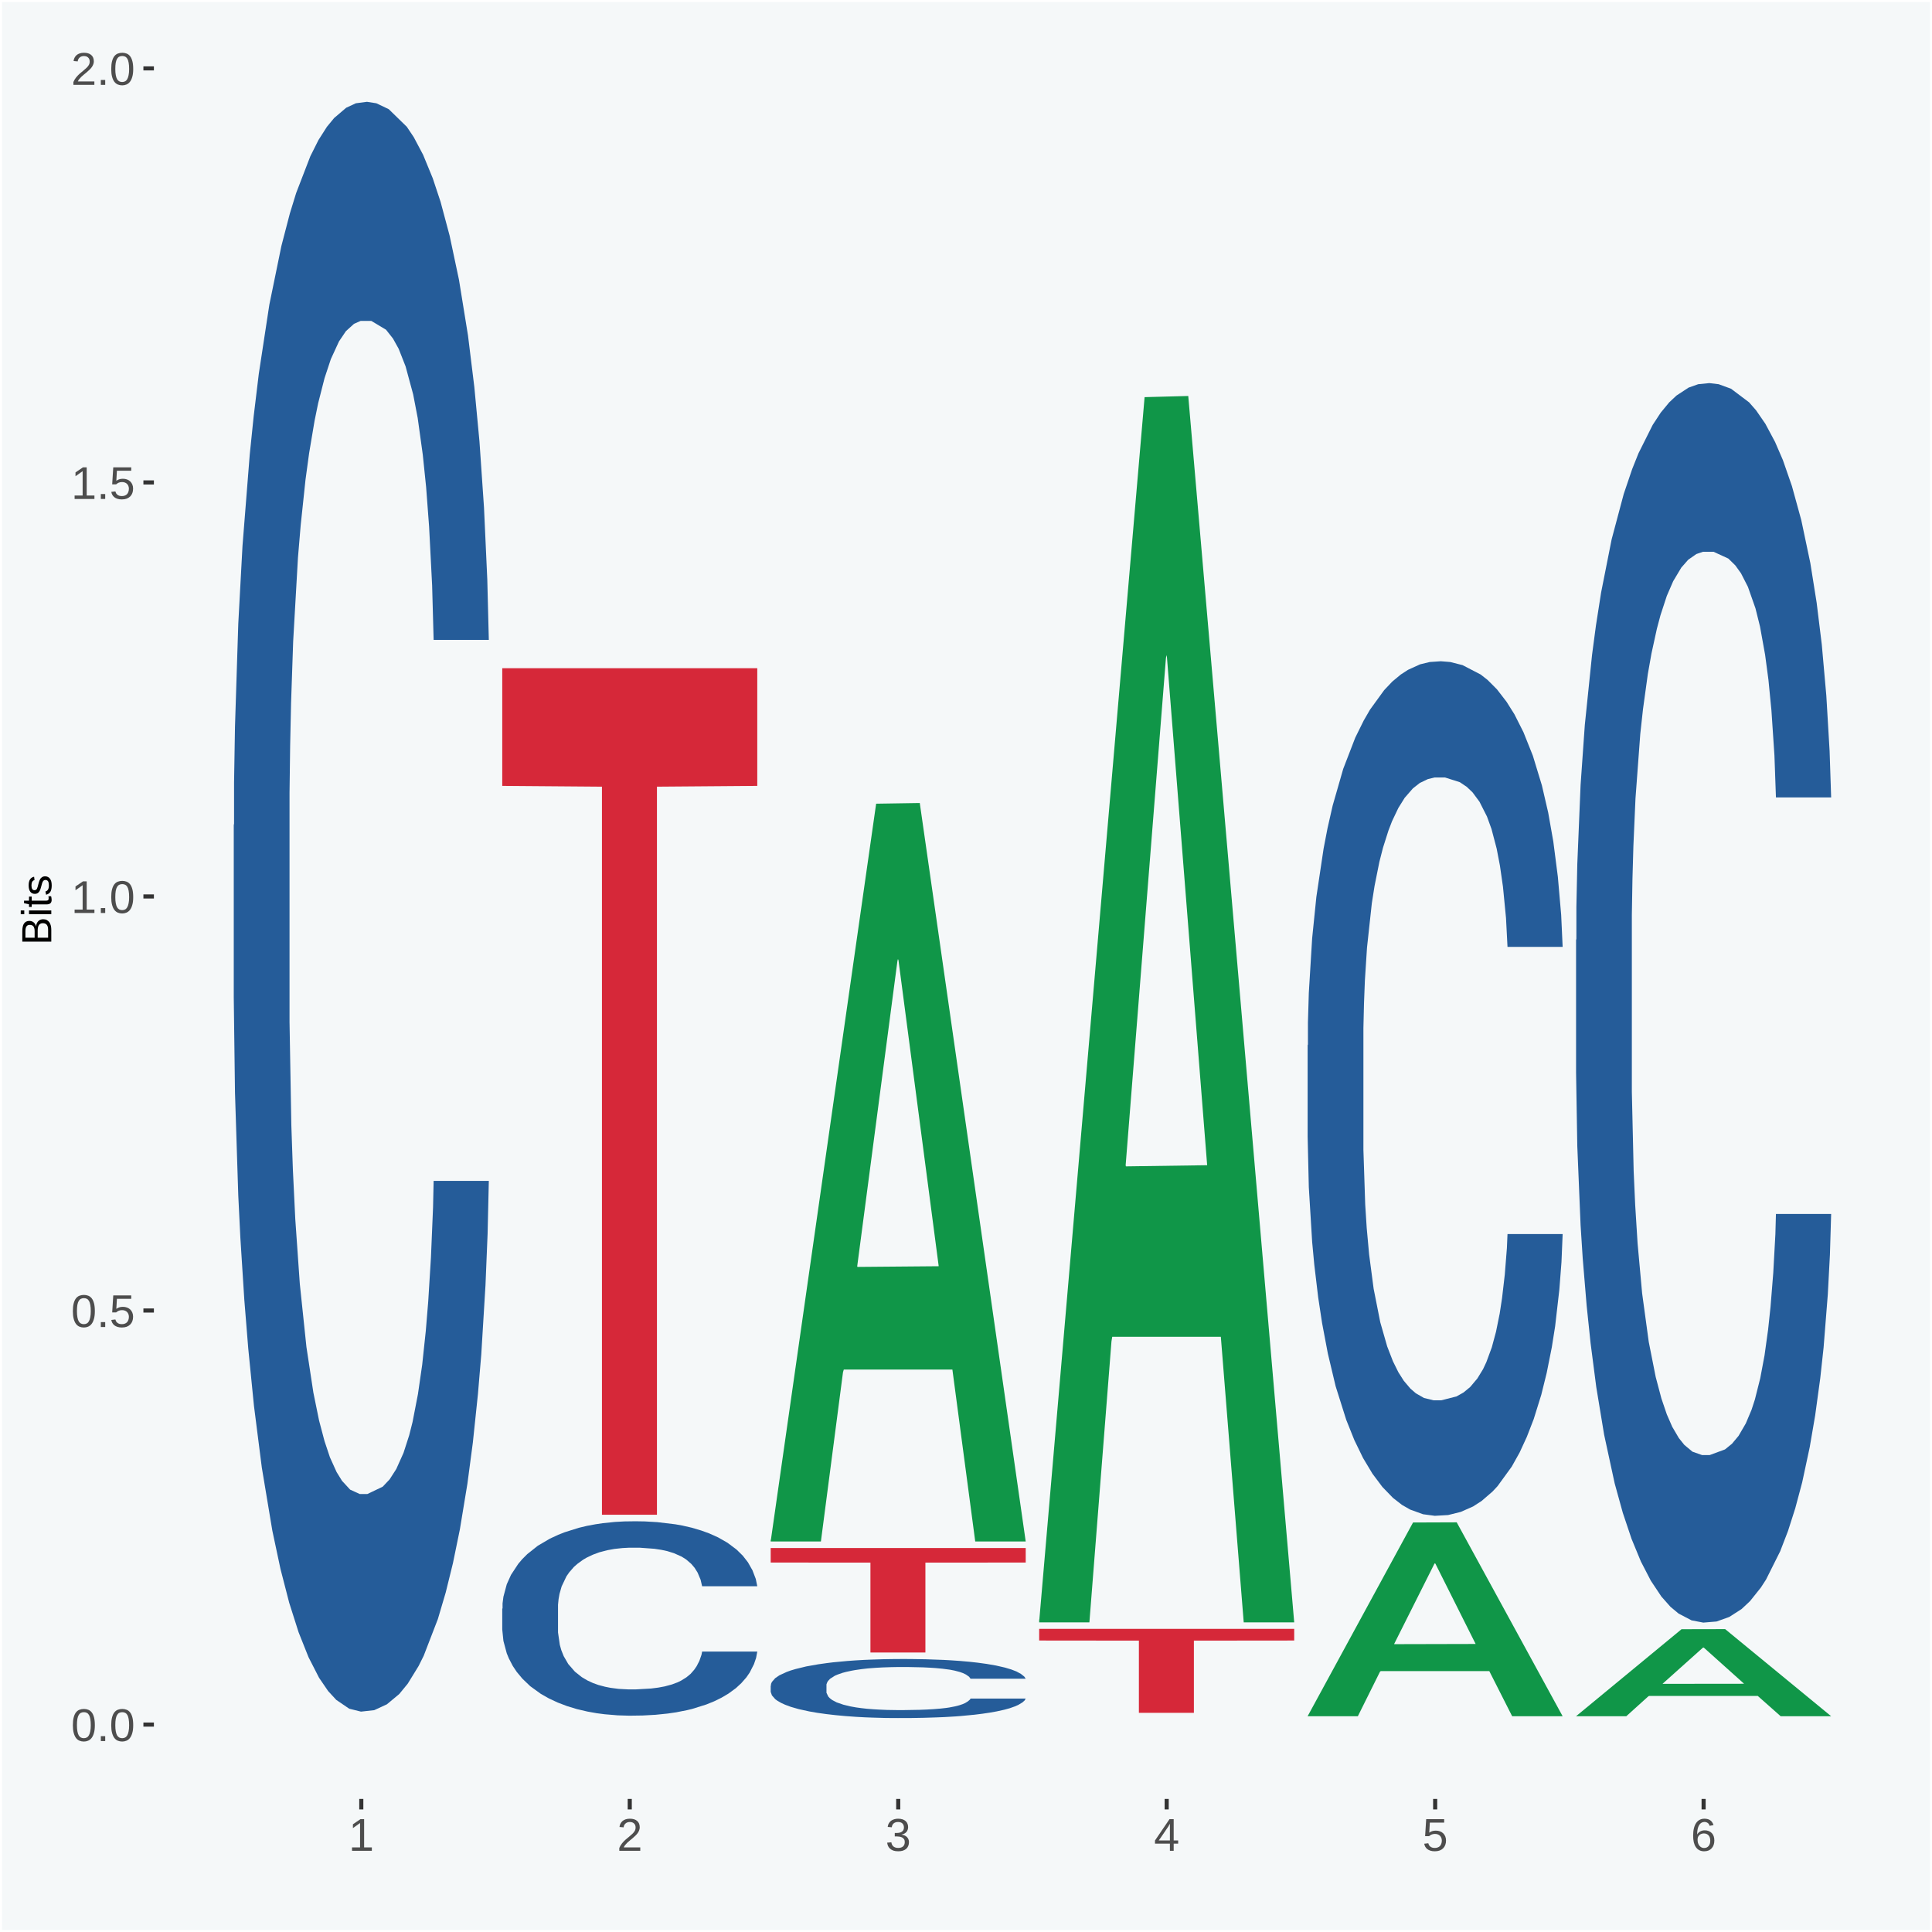 <?xml version="1.0" encoding="UTF-8"?>
<svg xmlns="http://www.w3.org/2000/svg" xmlns:xlink="http://www.w3.org/1999/xlink" width="504pt" height="504pt" viewBox="0 0 504 504" version="1.1">
<defs>
<g>
<symbol overflow="visible" id="glyph0-0">
<path style="stroke:none;" d="M 0.406 0 L 0.406 -8 L 3.594 -8 L 3.594 0 Z M 0.797 -0.406 L 3.188 -0.406 L 3.188 -7.594 L 0.797 -7.594 Z M 0.797 -0.406 "/>
</symbol>
<symbol overflow="visible" id="glyph0-1">
<path style="stroke:none;" d="M 6.203 -4.125 C 6.203 -3.332 6.125 -2.664 5.969 -2.125 C 5.82 -1.582 5.617 -1.145 5.359 -0.812 C 5.098 -0.477 4.789 -0.238 4.438 -0.094 C 4.094 0.051 3.723 0.125 3.328 0.125 C 2.922 0.125 2.539 0.051 2.188 -0.094 C 1.844 -0.238 1.539 -0.477 1.281 -0.812 C 1.031 -1.145 0.832 -1.582 0.688 -2.125 C 0.539 -2.664 0.469 -3.332 0.469 -4.125 C 0.469 -4.957 0.539 -5.645 0.688 -6.188 C 0.832 -6.738 1.035 -7.176 1.297 -7.5 C 1.555 -7.82 1.859 -8.047 2.203 -8.172 C 2.555 -8.305 2.941 -8.375 3.359 -8.375 C 3.754 -8.375 4.125 -8.305 4.469 -8.172 C 4.812 -8.047 5.113 -7.82 5.375 -7.5 C 5.633 -7.176 5.836 -6.738 5.984 -6.188 C 6.129 -5.645 6.203 -4.957 6.203 -4.125 Z M 5.141 -4.125 C 5.141 -4.781 5.098 -5.328 5.016 -5.766 C 4.941 -6.203 4.828 -6.551 4.672 -6.812 C 4.516 -7.07 4.328 -7.254 4.109 -7.359 C 3.891 -7.473 3.641 -7.531 3.359 -7.531 C 3.055 -7.531 2.789 -7.473 2.562 -7.359 C 2.344 -7.254 2.156 -7.07 2 -6.812 C 1.844 -6.551 1.723 -6.203 1.641 -5.766 C 1.566 -5.328 1.531 -4.781 1.531 -4.125 C 1.531 -3.5 1.57 -2.969 1.656 -2.531 C 1.738 -2.094 1.852 -1.742 2 -1.484 C 2.156 -1.223 2.344 -1.035 2.562 -0.922 C 2.789 -0.805 3.047 -0.75 3.328 -0.75 C 3.609 -0.75 3.859 -0.805 4.078 -0.922 C 4.305 -1.035 4.492 -1.223 4.641 -1.484 C 4.797 -1.742 4.914 -2.094 5 -2.531 C 5.094 -2.969 5.141 -3.5 5.141 -4.125 Z M 5.141 -4.125 "/>
</symbol>
<symbol overflow="visible" id="glyph0-2">
<path style="stroke:none;" d="M 1.094 0 L 1.094 -1.281 L 2.234 -1.281 L 2.234 0 Z M 1.094 0 "/>
</symbol>
<symbol overflow="visible" id="glyph0-3">
<path style="stroke:none;" d="M 6.172 -2.688 C 6.172 -2.27 6.109 -1.891 5.984 -1.547 C 5.859 -1.203 5.672 -0.906 5.422 -0.656 C 5.18 -0.414 4.879 -0.223 4.516 -0.078 C 4.148 0.055 3.723 0.125 3.234 0.125 C 2.805 0.125 2.43 0.07 2.109 -0.031 C 1.785 -0.133 1.508 -0.273 1.281 -0.453 C 1.062 -0.629 0.883 -0.836 0.75 -1.078 C 0.625 -1.316 0.535 -1.57 0.484 -1.844 L 1.547 -1.969 C 1.586 -1.812 1.645 -1.66 1.719 -1.516 C 1.801 -1.367 1.91 -1.238 2.047 -1.125 C 2.18 -1.008 2.348 -0.914 2.547 -0.844 C 2.742 -0.781 2.984 -0.75 3.266 -0.75 C 3.535 -0.75 3.781 -0.789 4 -0.875 C 4.227 -0.957 4.422 -1.078 4.578 -1.234 C 4.734 -1.398 4.852 -1.602 4.938 -1.844 C 5.031 -2.082 5.078 -2.359 5.078 -2.672 C 5.078 -2.922 5.035 -3.148 4.953 -3.359 C 4.867 -3.578 4.75 -3.766 4.594 -3.922 C 4.445 -4.078 4.258 -4.195 4.031 -4.281 C 3.812 -4.363 3.562 -4.406 3.281 -4.406 C 3.113 -4.406 2.953 -4.391 2.797 -4.359 C 2.648 -4.328 2.516 -4.285 2.391 -4.234 C 2.266 -4.18 2.148 -4.117 2.047 -4.047 C 1.941 -3.973 1.844 -3.895 1.75 -3.812 L 0.719 -3.812 L 1 -8.25 L 5.688 -8.25 L 5.688 -7.359 L 1.953 -7.359 L 1.797 -4.734 C 1.984 -4.879 2.219 -5.004 2.5 -5.109 C 2.781 -5.211 3.113 -5.266 3.5 -5.266 C 3.914 -5.266 4.285 -5.203 4.609 -5.078 C 4.941 -4.953 5.223 -4.773 5.453 -4.547 C 5.68 -4.316 5.859 -4.047 5.984 -3.734 C 6.109 -3.422 6.172 -3.07 6.172 -2.688 Z M 6.172 -2.688 "/>
</symbol>
<symbol overflow="visible" id="glyph0-4">
<path style="stroke:none;" d="M 0.922 0 L 0.922 -0.891 L 3.016 -0.891 L 3.016 -7.25 L 1.156 -5.922 L 1.156 -6.922 L 3.109 -8.25 L 4.078 -8.25 L 4.078 -0.891 L 6.094 -0.891 L 6.094 0 Z M 0.922 0 "/>
</symbol>
<symbol overflow="visible" id="glyph0-5">
<path style="stroke:none;" d="M 0.609 0 L 0.609 -0.75 C 0.805 -1.207 1.047 -1.609 1.328 -1.953 C 1.617 -2.305 1.922 -2.625 2.234 -2.906 C 2.555 -3.188 2.867 -3.445 3.172 -3.688 C 3.484 -3.938 3.766 -4.18 4.016 -4.422 C 4.266 -4.66 4.469 -4.91 4.625 -5.172 C 4.781 -5.441 4.859 -5.742 4.859 -6.078 C 4.859 -6.316 4.82 -6.523 4.75 -6.703 C 4.676 -6.879 4.57 -7.023 4.438 -7.141 C 4.312 -7.266 4.156 -7.359 3.969 -7.422 C 3.781 -7.484 3.578 -7.516 3.359 -7.516 C 3.141 -7.516 2.938 -7.484 2.75 -7.422 C 2.57 -7.367 2.41 -7.281 2.266 -7.156 C 2.117 -7.039 2 -6.895 1.906 -6.719 C 1.812 -6.551 1.754 -6.352 1.734 -6.125 L 0.656 -6.219 C 0.688 -6.508 0.766 -6.785 0.891 -7.047 C 1.023 -7.316 1.203 -7.551 1.422 -7.75 C 1.648 -7.945 1.922 -8.098 2.234 -8.203 C 2.555 -8.316 2.93 -8.375 3.359 -8.375 C 3.766 -8.375 4.125 -8.328 4.438 -8.234 C 4.758 -8.141 5.031 -7.992 5.25 -7.797 C 5.477 -7.609 5.648 -7.375 5.766 -7.094 C 5.879 -6.812 5.938 -6.488 5.938 -6.125 C 5.938 -5.844 5.883 -5.578 5.781 -5.328 C 5.688 -5.078 5.555 -4.836 5.391 -4.609 C 5.223 -4.379 5.031 -4.16 4.812 -3.953 C 4.594 -3.742 4.363 -3.535 4.125 -3.328 C 3.895 -3.129 3.656 -2.93 3.406 -2.734 C 3.164 -2.535 2.938 -2.336 2.719 -2.141 C 2.508 -1.941 2.32 -1.738 2.156 -1.531 C 1.988 -1.332 1.859 -1.117 1.766 -0.891 L 6.078 -0.891 L 6.078 0 Z M 0.609 0 "/>
</symbol>
<symbol overflow="visible" id="glyph0-6">
<path style="stroke:none;" d="M 6.141 -2.281 C 6.141 -1.906 6.078 -1.566 5.953 -1.266 C 5.836 -0.973 5.66 -0.723 5.422 -0.516 C 5.18 -0.305 4.883 -0.145 4.531 -0.031 C 4.188 0.07 3.789 0.125 3.344 0.125 C 2.832 0.125 2.398 0.062 2.047 -0.062 C 1.703 -0.195 1.414 -0.367 1.188 -0.578 C 0.957 -0.785 0.785 -1.02 0.672 -1.281 C 0.566 -1.551 0.492 -1.832 0.453 -2.125 L 1.547 -2.219 C 1.578 -2 1.633 -1.801 1.719 -1.625 C 1.801 -1.445 1.914 -1.289 2.062 -1.156 C 2.207 -1.031 2.383 -0.93 2.594 -0.859 C 2.801 -0.785 3.051 -0.75 3.344 -0.75 C 3.875 -0.75 4.289 -0.879 4.594 -1.141 C 4.895 -1.41 5.047 -1.801 5.047 -2.312 C 5.047 -2.613 4.977 -2.859 4.844 -3.047 C 4.707 -3.234 4.539 -3.379 4.344 -3.484 C 4.145 -3.586 3.926 -3.656 3.688 -3.688 C 3.445 -3.727 3.227 -3.75 3.031 -3.75 L 2.438 -3.75 L 2.438 -4.656 L 3.016 -4.656 C 3.211 -4.656 3.414 -4.676 3.625 -4.719 C 3.844 -4.758 4.039 -4.832 4.219 -4.938 C 4.395 -5.051 4.539 -5.195 4.656 -5.375 C 4.77 -5.562 4.828 -5.797 4.828 -6.078 C 4.828 -6.523 4.695 -6.875 4.438 -7.125 C 4.188 -7.383 3.801 -7.516 3.281 -7.516 C 2.82 -7.516 2.445 -7.395 2.156 -7.156 C 1.875 -6.914 1.707 -6.578 1.656 -6.141 L 0.594 -6.234 C 0.633 -6.598 0.734 -6.91 0.891 -7.172 C 1.047 -7.441 1.242 -7.664 1.484 -7.844 C 1.734 -8.02 2.008 -8.148 2.312 -8.234 C 2.625 -8.328 2.953 -8.375 3.297 -8.375 C 3.754 -8.375 4.148 -8.316 4.484 -8.203 C 4.816 -8.086 5.086 -7.93 5.297 -7.734 C 5.516 -7.535 5.672 -7.301 5.766 -7.031 C 5.867 -6.77 5.922 -6.488 5.922 -6.188 C 5.922 -5.945 5.883 -5.723 5.812 -5.516 C 5.75 -5.305 5.645 -5.113 5.5 -4.938 C 5.363 -4.77 5.188 -4.625 4.969 -4.5 C 4.75 -4.383 4.488 -4.297 4.188 -4.234 L 4.188 -4.219 C 4.52 -4.176 4.805 -4.098 5.047 -3.984 C 5.297 -3.867 5.5 -3.723 5.656 -3.547 C 5.82 -3.379 5.941 -3.188 6.016 -2.969 C 6.098 -2.75 6.141 -2.52 6.141 -2.281 Z M 6.141 -2.281 "/>
</symbol>
<symbol overflow="visible" id="glyph0-7">
<path style="stroke:none;" d="M 5.156 -1.875 L 5.156 0 L 4.172 0 L 4.172 -1.875 L 0.281 -1.875 L 0.281 -2.688 L 4.062 -8.25 L 5.156 -8.25 L 5.156 -2.703 L 6.328 -2.703 L 6.328 -1.875 Z M 4.172 -7.062 C 4.16 -7.039 4.141 -7.004 4.109 -6.953 C 4.078 -6.898 4.039 -6.836 4 -6.766 C 3.957 -6.691 3.914 -6.617 3.875 -6.547 C 3.844 -6.473 3.812 -6.414 3.781 -6.375 L 1.656 -3.25 C 1.633 -3.219 1.602 -3.176 1.562 -3.125 C 1.531 -3.07 1.492 -3.02 1.453 -2.969 C 1.422 -2.914 1.383 -2.863 1.344 -2.812 C 1.301 -2.77 1.27 -2.734 1.25 -2.703 L 4.172 -2.703 Z M 4.172 -7.062 "/>
</symbol>
<symbol overflow="visible" id="glyph0-8">
<path style="stroke:none;" d="M 6.141 -2.703 C 6.141 -2.285 6.082 -1.906 5.969 -1.562 C 5.852 -1.219 5.68 -0.922 5.453 -0.672 C 5.234 -0.422 4.957 -0.223 4.625 -0.078 C 4.289 0.055 3.91 0.125 3.484 0.125 C 3.004 0.125 2.582 0.031 2.219 -0.156 C 1.863 -0.344 1.566 -0.609 1.328 -0.953 C 1.086 -1.297 0.906 -1.719 0.781 -2.219 C 0.664 -2.727 0.609 -3.301 0.609 -3.938 C 0.609 -4.676 0.676 -5.32 0.812 -5.875 C 0.945 -6.426 1.141 -6.883 1.391 -7.25 C 1.648 -7.625 1.961 -7.906 2.328 -8.094 C 2.691 -8.281 3.102 -8.375 3.562 -8.375 C 3.844 -8.375 4.102 -8.344 4.344 -8.281 C 4.594 -8.227 4.816 -8.133 5.016 -8 C 5.223 -7.875 5.398 -7.703 5.547 -7.484 C 5.703 -7.273 5.828 -7.016 5.922 -6.703 L 4.906 -6.516 C 4.801 -6.867 4.629 -7.125 4.391 -7.281 C 4.148 -7.445 3.867 -7.531 3.547 -7.531 C 3.266 -7.531 3.004 -7.457 2.766 -7.312 C 2.535 -7.176 2.336 -6.973 2.172 -6.703 C 2.004 -6.43 1.875 -6.086 1.781 -5.672 C 1.695 -5.266 1.656 -4.789 1.656 -4.25 C 1.852 -4.602 2.125 -4.875 2.469 -5.062 C 2.812 -5.25 3.207 -5.344 3.656 -5.344 C 4.031 -5.344 4.367 -5.281 4.672 -5.156 C 4.984 -5.031 5.25 -4.852 5.469 -4.625 C 5.688 -4.406 5.852 -4.129 5.969 -3.797 C 6.082 -3.473 6.141 -3.109 6.141 -2.703 Z M 5.078 -2.656 C 5.078 -2.938 5.039 -3.191 4.969 -3.422 C 4.895 -3.66 4.785 -3.859 4.641 -4.016 C 4.504 -4.18 4.332 -4.305 4.125 -4.391 C 3.926 -4.484 3.688 -4.531 3.406 -4.531 C 3.219 -4.531 3.023 -4.5 2.828 -4.438 C 2.629 -4.383 2.453 -4.289 2.297 -4.156 C 2.141 -4.031 2.008 -3.863 1.906 -3.656 C 1.812 -3.457 1.766 -3.207 1.766 -2.906 C 1.766 -2.602 1.801 -2.316 1.875 -2.047 C 1.957 -1.785 2.07 -1.555 2.219 -1.359 C 2.363 -1.172 2.539 -1.02 2.75 -0.906 C 2.957 -0.789 3.191 -0.734 3.453 -0.734 C 3.703 -0.734 3.926 -0.773 4.125 -0.859 C 4.332 -0.953 4.504 -1.082 4.641 -1.25 C 4.785 -1.414 4.895 -1.613 4.969 -1.844 C 5.039 -2.082 5.078 -2.352 5.078 -2.656 Z M 5.078 -2.656 "/>
</symbol>
<symbol overflow="visible" id="glyph1-0">
<path style="stroke:none;" d="M 0 -0.359 L -7.328 -0.359 L -7.328 -3.281 L 0 -3.281 Z M -0.359 -0.734 L -0.359 -2.922 L -6.969 -2.922 L -6.969 -0.734 Z M -0.359 -0.734 "/>
</symbol>
<symbol overflow="visible" id="glyph1-1">
<path style="stroke:none;" d="M -2.125 -6.75 C -1.75 -6.75 -1.426 -6.676 -1.156 -6.531 C -0.883 -6.383 -0.66 -6.18 -0.484 -5.922 C -0.316 -5.672 -0.191 -5.375 -0.109 -5.031 C -0.035 -4.695 0 -4.344 0 -3.969 L 0 -0.906 L -7.562 -0.906 L -7.562 -3.656 C -7.562 -4.07 -7.523 -4.441 -7.453 -4.766 C -7.391 -5.098 -7.281 -5.379 -7.125 -5.609 C -6.977 -5.836 -6.789 -6.008 -6.562 -6.125 C -6.332 -6.25 -6.055 -6.312 -5.734 -6.312 C -5.523 -6.312 -5.328 -6.281 -5.141 -6.219 C -4.953 -6.164 -4.781 -6.078 -4.625 -5.953 C -4.477 -5.836 -4.348 -5.688 -4.234 -5.5 C -4.129 -5.32 -4.047 -5.113 -3.984 -4.875 C -3.953 -5.176 -3.883 -5.441 -3.781 -5.672 C -3.676 -5.91 -3.539 -6.109 -3.375 -6.266 C -3.219 -6.43 -3.031 -6.551 -2.812 -6.625 C -2.602 -6.707 -2.375 -6.75 -2.125 -6.75 Z M -5.609 -5.281 C -6.016 -5.281 -6.305 -5.141 -6.484 -4.859 C -6.66 -4.586 -6.75 -4.188 -6.75 -3.656 L -6.75 -1.922 L -4.344 -1.922 L -4.344 -3.656 C -4.344 -3.957 -4.375 -4.211 -4.438 -4.422 C -4.5 -4.629 -4.582 -4.797 -4.688 -4.922 C -4.801 -5.047 -4.93 -5.133 -5.078 -5.188 C -5.234 -5.25 -5.41 -5.281 -5.609 -5.281 Z M -2.219 -5.719 C -2.457 -5.719 -2.66 -5.672 -2.828 -5.578 C -2.992 -5.492 -3.129 -5.367 -3.234 -5.203 C -3.348 -5.047 -3.426 -4.848 -3.469 -4.609 C -3.52 -4.379 -3.547 -4.125 -3.547 -3.844 L -3.547 -1.922 L -0.828 -1.922 L -0.828 -3.922 C -0.828 -4.18 -0.848 -4.422 -0.891 -4.641 C -0.93 -4.859 -1.004 -5.047 -1.109 -5.203 C -1.211 -5.367 -1.352 -5.492 -1.531 -5.578 C -1.719 -5.672 -1.945 -5.719 -2.219 -5.719 Z M -2.219 -5.719 "/>
</symbol>
<symbol overflow="visible" id="glyph1-2">
<path style="stroke:none;" d="M -7.047 -0.734 L -7.969 -0.734 L -7.969 -1.703 L -7.047 -1.703 Z M 0 -0.734 L -5.812 -0.734 L -5.812 -1.703 L 0 -1.703 Z M 0 -0.734 "/>
</symbol>
<symbol overflow="visible" id="glyph1-3">
<path style="stroke:none;" d="M -0.047 -2.969 C -0.004 -2.82 0.023 -2.672 0.047 -2.516 C 0.078 -2.367 0.094 -2.195 0.094 -2 C 0.094 -1.227 -0.348 -0.844 -1.234 -0.844 L -5.109 -0.844 L -5.109 -0.172 L -5.812 -0.172 L -5.812 -0.875 L -7.109 -1.156 L -7.109 -1.812 L -5.812 -1.812 L -5.812 -2.875 L -5.109 -2.875 L -5.109 -1.812 L -1.438 -1.812 C -1.156 -1.812 -0.957 -1.852 -0.844 -1.938 C -0.738 -2.031 -0.688 -2.191 -0.688 -2.422 C -0.688 -2.516 -0.691 -2.602 -0.703 -2.688 C -0.711 -2.77 -0.727 -2.863 -0.75 -2.969 Z M -0.047 -2.969 "/>
</symbol>
<symbol overflow="visible" id="glyph1-4">
<path style="stroke:none;" d="M -1.609 -5.109 C -1.336 -5.109 -1.094 -5.051 -0.875 -4.938 C -0.664 -4.832 -0.488 -4.68 -0.344 -4.484 C -0.195 -4.285 -0.082 -4.039 0 -3.75 C 0.07 -3.457 0.109 -3.125 0.109 -2.75 C 0.109 -2.406 0.082 -2.098 0.031 -1.828 C -0.02 -1.555 -0.102 -1.316 -0.219 -1.109 C -0.332 -0.91 -0.484 -0.742 -0.672 -0.609 C -0.859 -0.473 -1.086 -0.375 -1.359 -0.312 L -1.531 -1.156 C -1.219 -1.238 -0.988 -1.41 -0.844 -1.672 C -0.695 -1.93 -0.625 -2.289 -0.625 -2.75 C -0.625 -2.957 -0.641 -3.145 -0.672 -3.312 C -0.703 -3.488 -0.75 -3.641 -0.812 -3.766 C -0.883 -3.891 -0.977 -3.984 -1.094 -4.047 C -1.207 -4.117 -1.352 -4.156 -1.531 -4.156 C -1.707 -4.156 -1.848 -4.113 -1.953 -4.031 C -2.066 -3.957 -2.16 -3.844 -2.234 -3.688 C -2.316 -3.539 -2.383 -3.363 -2.438 -3.156 C -2.5 -2.945 -2.562 -2.719 -2.625 -2.469 C -2.688 -2.238 -2.754 -2.008 -2.828 -1.781 C -2.898 -1.551 -3 -1.344 -3.125 -1.156 C -3.25 -0.969 -3.398 -0.816 -3.578 -0.703 C -3.766 -0.586 -4 -0.531 -4.281 -0.531 C -4.812 -0.531 -5.211 -0.719 -5.484 -1.094 C -5.766 -1.477 -5.906 -2.031 -5.906 -2.75 C -5.906 -3.395 -5.789 -3.906 -5.562 -4.281 C -5.332 -4.656 -4.973 -4.895 -4.484 -5 L -4.375 -4.125 C -4.52 -4.094 -4.645 -4.035 -4.75 -3.953 C -4.852 -3.867 -4.938 -3.766 -5 -3.641 C -5.062 -3.516 -5.102 -3.375 -5.125 -3.219 C -5.156 -3.07 -5.172 -2.914 -5.172 -2.75 C -5.172 -2.312 -5.102 -1.988 -4.969 -1.781 C -4.844 -1.582 -4.645 -1.484 -4.375 -1.484 C -4.219 -1.484 -4.086 -1.52 -3.984 -1.594 C -3.879 -1.664 -3.789 -1.77 -3.719 -1.906 C -3.656 -2.051 -3.598 -2.219 -3.547 -2.406 C -3.492 -2.602 -3.438 -2.816 -3.375 -3.047 C -3.332 -3.203 -3.289 -3.359 -3.25 -3.516 C -3.207 -3.68 -3.156 -3.836 -3.094 -3.984 C -3.031 -4.141 -2.957 -4.285 -2.875 -4.422 C -2.789 -4.555 -2.688 -4.672 -2.562 -4.766 C -2.445 -4.867 -2.312 -4.953 -2.156 -5.016 C -2 -5.078 -1.816 -5.109 -1.609 -5.109 Z M -1.609 -5.109 "/>
</symbol>
</g>
<clipPath id="clip1">
  <path d="M 40.148 5.48 L 498.52 5.48 L 498.52 469.281 L 40.148 469.281 Z M 40.148 5.48 "/>
</clipPath>
</defs>
<g id="surface1">
<rect x="0" y="0" width="504" height="504" style="fill:rgb(96.078%,97.255%,97.647%);fill-opacity:1;stroke:none;"/>
<path style="fill:none;stroke-width:1.07;stroke-linecap:round;stroke-linejoin:round;stroke:rgb(100%,100%,100%);stroke-opacity:1;stroke-miterlimit:10;" d="M 0 0 L 504 0 L 504 504 L 0 504 Z M 0 0 " transform="matrix(1,0,0,-1,0,504)"/>
<g clip-path="url(#clip1)" clip-rule="nonzero">
<path style=" stroke:none;fill-rule:nonzero;fill:rgb(96.078%,97.255%,97.647%);fill-opacity:1;" d="M 40.148 469.281 L 498.52 469.281 L 498.52 5.48 L 40.148 5.48 Z M 40.148 469.281 "/>
</g>
<path style=" stroke:none;fill-rule:nonzero;fill:rgb(14.51%,36.078%,60.001%);fill-opacity:1;" d="M 60.98 215.25 L 61.059 214.871 L 61.059 204.129 L 61.301 189.559 L 62.16 162.711 L 63.262 142.379 L 65.148 118.609 L 66.172 108.629 L 67.512 97.512 L 70.262 79.488 L 73.41 64.148 L 75.609 55.711 L 77.262 50.34 L 80.961 40.75 L 83.078 36.531 L 85.281 33.078 L 87.172 30.781 L 90.32 28.102 L 92.828 26.941 L 95.738 26.559 L 98.18 26.941 L 101.41 28.48 L 106.129 33.078 L 107.93 35.77 L 110.371 40.371 L 112.891 46.5 L 114.93 52.641 L 117.289 61.461 L 119.73 72.969 L 122.09 87.539 L 123.738 100.961 L 125.078 115.148 L 126.262 132.41 L 127.121 151.199 L 127.52 166.93 L 113.121 166.93 L 112.73 152.738 L 111.941 137.398 L 111.16 127.039 L 110.289 118.609 L 108.961 109.02 L 107.781 102.879 L 105.809 95.59 L 104 90.988 L 102.512 88.309 L 100.699 86.012 L 96.852 83.711 L 94.09 83.711 L 92.359 84.469 L 90.238 86.391 L 88.43 89.07 L 86.309 93.68 L 84.66 98.66 L 83 105.18 L 82.059 109.781 L 80.641 118.219 L 79.699 125.129 L 78.441 137.012 L 77.73 145.449 L 76.48 167.309 L 75.93 183.422 L 75.691 194.539 L 75.531 206.82 L 75.531 266.641 L 76 293.488 L 76.398 305 L 77.031 318.039 L 78.211 334.91 L 79.941 351.398 L 81.75 363.289 L 83.238 370.578 L 84.66 375.949 L 86.07 380.172 L 87.801 384 L 89.219 386.301 L 91.34 388.602 L 93.859 389.75 L 95.82 389.75 L 99.828 387.84 L 101.641 385.922 L 103.371 383.23 L 105.262 379.02 L 106.75 374.41 L 107.621 370.961 L 109.031 363.672 L 110.141 356 L 111.078 347.18 L 111.711 339.512 L 112.422 328.012 L 112.969 314.969 L 113.121 308.059 L 127.52 308.059 L 127.199 321.871 L 126.648 335.289 L 125.551 353.32 L 124.68 363.672 L 123.352 376.328 L 121.93 387.07 L 119.969 398.961 L 118.16 407.781 L 116.27 415.449 L 114.23 422.352 L 110.531 431.941 L 109.191 434.629 L 106.359 439.23 L 104.16 441.91 L 100.93 444.602 L 97.629 446.129 L 94.172 446.512 L 91.102 445.75 L 87.719 443.449 L 85.602 441.148 L 83.238 437.691 L 80.488 432.32 L 77.891 425.801 L 75.449 418.129 L 73.172 409.309 L 71.051 399.34 L 68.301 382.852 L 66.25 366.738 L 64.762 351.789 L 63.738 339.129 L 62.711 323.02 L 62.16 311.898 L 61.301 285.051 L 60.98 260.121 Z M 60.98 215.25 "/>
<path style=" stroke:none;fill-rule:nonzero;fill:rgb(14.51%,36.078%,60.001%);fill-opacity:1;" d="M 131.02 419.641 L 131.102 419.59 L 131.102 418.289 L 131.328 416.531 L 132.199 413.289 L 133.301 410.84 L 135.191 407.969 L 136.211 406.762 L 137.551 405.422 L 140.301 403.238 L 143.441 401.391 L 145.648 400.371 L 147.301 399.719 L 150.988 398.559 L 153.121 398.051 L 155.32 397.641 L 157.211 397.359 L 160.352 397.031 L 162.871 396.891 L 165.781 396.852 L 168.219 396.891 L 171.441 397.078 L 176.16 397.641 L 177.969 397.961 L 180.41 398.52 L 182.922 399.262 L 184.969 400 L 187.328 401.059 L 189.762 402.449 L 192.121 404.211 L 193.77 405.828 L 195.109 407.551 L 196.289 409.629 L 197.16 411.898 L 197.551 413.801 L 183.16 413.801 L 182.762 412.09 L 181.98 410.238 L 181.191 408.98 L 180.328 407.969 L 178.988 406.809 L 177.809 406.07 L 175.84 405.191 L 174.039 404.629 L 172.539 404.309 L 170.73 404.031 L 166.879 403.75 L 164.129 403.75 L 162.398 403.84 L 160.27 404.07 L 158.461 404.398 L 156.34 404.949 L 154.691 405.559 L 153.039 406.34 L 152.09 406.898 L 150.68 407.922 L 149.73 408.75 L 148.48 410.191 L 147.77 411.211 L 146.512 413.852 L 145.961 415.789 L 145.719 417.141 L 145.57 418.621 L 145.57 425.852 L 146.039 429.09 L 146.43 430.48 L 147.059 432.051 L 148.238 434.09 L 149.969 436.078 L 151.781 437.52 L 153.27 438.398 L 154.691 439.051 L 156.102 439.559 L 157.84 440.02 L 159.25 440.301 L 161.371 440.578 L 163.891 440.711 L 165.859 440.711 L 169.871 440.48 L 171.68 440.25 L 173.41 439.93 L 175.289 439.422 L 176.789 438.859 L 177.648 438.441 L 179.07 437.559 L 180.172 436.641 L 181.109 435.57 L 181.738 434.648 L 182.449 433.262 L 183 431.68 L 183.16 430.852 L 197.551 430.852 L 197.238 432.52 L 196.68 434.141 L 195.578 436.309 L 194.719 437.559 L 193.379 439.09 L 191.969 440.391 L 190 441.828 L 188.191 442.891 L 186.301 443.82 L 184.262 444.648 L 180.559 445.809 L 179.23 446.129 L 176.391 446.691 L 174.191 447.012 L 170.969 447.34 L 167.672 447.52 L 164.211 447.57 L 161.141 447.48 L 157.762 447.199 L 155.629 446.922 L 153.27 446.5 L 150.52 445.859 L 147.93 445.07 L 145.488 444.141 L 143.211 443.078 L 141.078 441.871 L 138.328 439.879 L 136.289 437.93 L 134.789 436.129 L 133.77 434.602 L 132.75 432.648 L 132.199 431.309 L 131.328 428.07 L 131.02 425.059 Z M 131.02 419.641 "/>
<path style=" stroke:none;fill-rule:nonzero;fill:rgb(83.922%,15.686%,22.353%);fill-opacity:1;" d="M 131.02 174.32 L 197.551 174.32 L 197.551 205.012 L 171.379 205.219 L 171.379 395.148 L 157.031 395.148 L 157.031 205.219 L 131.02 205.012 Z M 131.02 174.32 "/>
<path style=" stroke:none;fill-rule:nonzero;fill:rgb(6.274%,58.824%,28.235%);fill-opacity:1;" d="M 201.051 401.77 L 201.121 401.59 L 228.559 209.66 L 239.941 209.48 L 267.578 402.129 L 254.41 402.129 L 248.449 357.27 L 220.121 357.27 L 219.91 357.988 L 214.148 402.129 L 201.051 402.129 L 201.051 401.77 L 223.691 330.5 L 244.879 330.32 L 234.391 250.539 L 234.25 250.18 L 234.109 250.719 L 223.621 330.32 L 223.691 330.5 Z M 201.051 401.77 "/>
<path style=" stroke:none;fill-rule:nonzero;fill:rgb(14.51%,36.078%,60.001%);fill-opacity:1;" d="M 201.051 439.711 L 201.129 439.691 L 201.129 439.301 L 201.371 438.762 L 202.23 437.781 L 203.328 437.031 L 205.219 436.16 L 206.238 435.789 L 207.578 435.391 L 210.328 434.719 L 213.48 434.16 L 215.68 433.852 L 217.328 433.648 L 221.031 433.301 L 223.148 433.148 L 225.352 433.02 L 227.238 432.941 L 230.391 432.84 L 232.898 432.801 L 235.809 432.781 L 238.25 432.801 L 241.469 432.852 L 246.191 433.02 L 248 433.121 L 250.441 433.289 L 252.961 433.512 L 255 433.738 L 257.359 434.059 L 259.801 434.48 L 262.16 435.02 L 263.809 435.512 L 265.148 436.031 L 266.328 436.672 L 267.191 437.359 L 267.578 437.93 L 253.191 437.93 L 252.801 437.41 L 252.012 436.852 L 251.23 436.469 L 250.359 436.16 L 249.02 435.809 L 247.84 435.578 L 245.879 435.32 L 244.07 435.148 L 242.578 435.051 L 240.77 434.961 L 236.91 434.879 L 234.16 434.879 L 232.43 434.91 L 230.309 434.98 L 228.5 435.078 L 226.371 435.238 L 224.719 435.43 L 223.07 435.672 L 222.129 435.84 L 220.711 436.148 L 219.77 436.398 L 218.512 436.84 L 217.801 437.141 L 216.539 437.949 L 215.988 438.539 L 215.762 438.949 L 215.602 439.398 L 215.602 441.59 L 216.07 442.578 L 216.469 443 L 217.09 443.48 L 218.27 444.102 L 220 444.699 L 221.809 445.141 L 223.309 445.41 L 224.719 445.602 L 226.141 445.762 L 227.871 445.898 L 229.281 445.98 L 231.41 446.07 L 233.922 446.109 L 235.891 446.109 L 239.898 446.039 L 241.711 445.969 L 243.441 445.871 L 245.328 445.719 L 246.82 445.551 L 247.691 445.422 L 249.102 445.148 L 250.199 444.871 L 251.148 444.551 L 251.781 444.27 L 252.48 443.84 L 253.031 443.371 L 253.191 443.109 L 267.578 443.109 L 267.27 443.621 L 266.719 444.109 L 265.621 444.77 L 264.75 445.148 L 263.422 445.621 L 262 446.012 L 260.031 446.449 L 258.23 446.77 L 256.34 447.051 L 254.289 447.309 L 250.602 447.66 L 249.262 447.762 L 246.43 447.93 L 244.23 448.02 L 241 448.121 L 237.699 448.18 L 234.238 448.191 L 231.172 448.172 L 227.789 448.078 L 225.672 448 L 223.309 447.871 L 220.559 447.672 L 217.961 447.43 L 215.52 447.148 L 213.238 446.828 L 211.121 446.461 L 208.371 445.859 L 206.32 445.27 L 204.828 444.719 L 203.801 444.25 L 202.781 443.66 L 202.23 443.25 L 201.371 442.27 L 201.051 441.352 Z M 201.051 439.711 "/>
<path style=" stroke:none;fill-rule:nonzero;fill:rgb(83.922%,15.686%,22.353%);fill-opacity:1;" d="M 201.051 403.828 L 267.578 403.828 L 267.578 407.621 L 241.41 407.641 L 241.41 431.09 L 227.07 431.09 L 227.07 407.641 L 201.051 407.621 Z M 201.051 403.828 "/>
<path style=" stroke:none;fill-rule:nonzero;fill:rgb(6.274%,58.824%,28.235%);fill-opacity:1;" d="M 271.09 422.629 L 271.148 422.328 L 298.59 103.602 L 309.98 103.301 L 337.621 423.23 L 324.449 423.23 L 318.48 348.73 L 290.148 348.73 L 289.949 349.93 L 284.191 423.23 L 271.09 423.23 L 271.09 422.629 L 293.719 304.27 L 314.91 303.969 L 304.422 171.488 L 304.281 170.891 L 304.148 171.789 L 293.648 303.969 L 293.719 304.27 Z M 271.09 422.629 "/>
<path style=" stroke:none;fill-rule:nonzero;fill:rgb(83.922%,15.686%,22.353%);fill-opacity:1;" d="M 271.09 424.922 L 337.621 424.922 L 337.621 427.961 L 311.449 427.988 L 311.449 446.82 L 297.102 446.82 L 297.102 427.988 L 271.09 427.961 Z M 271.09 424.922 "/>
<path style=" stroke:none;fill-rule:nonzero;fill:rgb(6.274%,58.824%,28.235%);fill-opacity:1;" d="M 341.121 447.629 L 341.191 447.578 L 368.621 397.172 L 380.012 397.129 L 407.648 447.719 L 394.48 447.719 L 388.512 435.941 L 360.191 435.941 L 359.98 436.129 L 354.219 447.719 L 341.121 447.719 L 341.121 447.629 L 363.75 428.91 L 384.949 428.859 L 374.449 407.91 L 374.32 407.809 L 374.18 407.961 L 363.691 428.859 L 363.75 428.91 Z M 341.121 447.629 "/>
<path style=" stroke:none;fill-rule:nonzero;fill:rgb(14.51%,36.078%,60.001%);fill-opacity:1;" d="M 341.121 272.66 L 341.199 272.461 L 341.199 266.762 L 341.43 259.02 L 342.301 244.77 L 343.398 233.98 L 345.289 221.359 L 346.309 216.059 L 347.648 210.16 L 350.398 200.59 L 353.539 192.449 L 355.75 187.969 L 357.398 185.121 L 361.09 180.031 L 363.219 177.789 L 365.422 175.961 L 367.309 174.738 L 370.449 173.309 L 372.969 172.699 L 375.879 172.5 L 378.32 172.699 L 381.539 173.512 L 386.262 175.961 L 388.07 177.379 L 390.512 179.828 L 393.02 183.078 L 395.07 186.34 L 397.43 191.02 L 399.871 197.129 L 402.23 204.871 L 403.879 211.988 L 405.211 219.531 L 406.391 228.691 L 407.262 238.66 L 407.648 247.012 L 393.262 247.012 L 392.871 239.48 L 392.078 231.328 L 391.289 225.84 L 390.43 221.359 L 389.09 216.27 L 387.91 213.012 L 385.949 209.141 L 384.141 206.699 L 382.641 205.27 L 380.828 204.051 L 376.98 202.828 L 374.23 202.828 L 372.5 203.238 L 370.371 204.262 L 368.57 205.68 L 366.441 208.121 L 364.789 210.77 L 363.141 214.23 L 362.199 216.68 L 360.781 221.148 L 359.84 224.82 L 358.578 231.129 L 357.871 235.609 L 356.609 247.211 L 356.059 255.77 L 355.828 261.672 L 355.672 268.191 L 355.672 299.949 L 356.141 314.199 L 356.531 320.309 L 357.16 327.23 L 358.34 336.191 L 360.07 344.941 L 361.879 351.25 L 363.379 355.121 L 364.789 357.969 L 366.211 360.211 L 367.941 362.25 L 369.352 363.469 L 371.48 364.691 L 373.988 365.301 L 375.961 365.301 L 379.969 364.281 L 381.781 363.262 L 383.512 361.84 L 385.398 359.602 L 386.891 357.16 L 387.75 355.32 L 389.172 351.461 L 390.27 347.379 L 391.219 342.699 L 391.84 338.629 L 392.551 332.52 L 393.102 325.602 L 393.262 321.93 L 407.648 321.93 L 407.34 329.262 L 406.789 336.391 L 405.691 345.961 L 404.82 351.461 L 403.48 358.172 L 402.07 363.871 L 400.102 370.191 L 398.289 374.871 L 396.41 378.941 L 394.359 382.609 L 390.66 387.699 L 389.328 389.121 L 386.5 391.559 L 384.289 392.988 L 381.07 394.41 L 377.77 395.23 L 374.309 395.43 L 371.238 395.02 L 367.859 393.801 L 365.73 392.578 L 363.379 390.75 L 360.621 387.898 L 358.031 384.441 L 355.59 380.371 L 353.309 375.68 L 351.191 370.391 L 348.43 361.641 L 346.391 353.078 L 344.891 345.141 L 343.871 338.43 L 342.852 329.871 L 342.301 323.969 L 341.43 309.719 L 341.121 296.48 Z M 341.121 272.66 "/>
<path style=" stroke:none;fill-rule:nonzero;fill:rgb(6.274%,58.824%,28.235%);fill-opacity:1;" d="M 411.148 447.672 L 411.219 447.648 L 438.66 425.012 L 450.039 424.988 L 477.691 447.711 L 464.52 447.711 L 458.551 442.422 L 430.219 442.422 L 430.02 442.5 L 424.25 447.711 L 411.148 447.711 L 411.148 447.672 L 433.789 439.262 L 454.98 439.238 L 444.488 429.828 L 444.352 429.789 L 444.211 429.852 L 433.719 439.238 L 433.789 439.262 Z M 411.148 447.672 "/>
<path style=" stroke:none;fill-rule:nonzero;fill:rgb(14.51%,36.078%,60.001%);fill-opacity:1;" d="M 411.148 245.23 L 411.23 244.93 L 411.23 236.66 L 411.469 225.441 L 412.328 204.77 L 413.43 189.121 L 415.32 170.809 L 416.34 163.129 L 417.68 154.57 L 420.43 140.691 L 423.578 128.879 L 425.781 122.379 L 427.43 118.25 L 431.129 110.859 L 433.25 107.621 L 435.449 104.961 L 437.34 103.191 L 440.488 101.121 L 443 100.23 L 445.91 99.941 L 448.352 100.23 L 451.578 101.41 L 456.289 104.961 L 458.102 107.031 L 460.539 110.57 L 463.059 115.289 L 465.102 120.02 L 467.461 126.809 L 469.898 135.672 L 472.262 146.891 L 473.91 157.23 L 475.25 168.148 L 476.43 181.441 L 477.289 195.91 L 477.691 208.02 L 463.289 208.02 L 462.898 197.09 L 462.109 185.281 L 461.328 177.309 L 460.461 170.809 L 459.129 163.43 L 457.949 158.699 L 455.98 153.09 L 454.172 149.551 L 452.68 147.48 L 450.871 145.711 L 447.012 143.941 L 444.262 143.941 L 442.531 144.531 L 440.41 146.012 L 438.602 148.07 L 436.48 151.621 L 434.82 155.449 L 433.172 160.48 L 432.23 164.02 L 430.809 170.52 L 429.871 175.828 L 428.609 184.988 L 427.898 191.48 L 426.648 208.309 L 426.102 220.719 L 425.859 229.281 L 425.699 238.73 L 425.699 284.801 L 426.172 305.469 L 426.57 314.328 L 427.199 324.371 L 428.379 337.359 L 430.109 350.059 L 431.922 359.211 L 433.41 364.82 L 434.82 368.961 L 436.238 372.211 L 437.969 375.16 L 439.391 376.93 L 441.512 378.699 L 444.031 379.59 L 445.988 379.59 L 450 378.109 L 451.809 376.641 L 453.539 374.57 L 455.43 371.32 L 456.922 367.781 L 457.789 365.121 L 459.199 359.512 L 460.309 353.602 L 461.25 346.809 L 461.879 340.898 L 462.59 332.051 L 463.141 322.012 L 463.289 316.691 L 477.691 316.691 L 477.371 327.32 L 476.82 337.66 L 475.719 351.539 L 474.852 359.512 L 473.52 369.25 L 472.102 377.52 L 470.141 386.68 L 468.328 393.469 L 466.441 399.371 L 464.391 404.691 L 460.699 412.07 L 459.359 414.141 L 456.531 417.68 L 454.328 419.75 L 451.102 421.82 L 447.801 423 L 444.34 423.289 L 441.27 422.699 L 437.891 420.93 L 435.77 419.16 L 433.41 416.5 L 430.66 412.371 L 428.059 407.352 L 425.621 401.441 L 423.34 394.648 L 421.219 386.969 L 418.469 374.27 L 416.422 361.871 L 414.93 350.352 L 413.91 340.609 L 412.879 328.211 L 412.328 319.641 L 411.469 298.969 L 411.148 279.781 Z M 411.148 245.23 "/>
<g style="fill:rgb(30.196%,30.196%,30.196%);fill-opacity:1;">
  <use xlink:href="#glyph0-1" x="18.54" y="454.19"/>
  <use xlink:href="#glyph0-2" x="25.212" y="454.19"/>
  <use xlink:href="#glyph0-1" x="28.548" y="454.19"/>
</g>
<g style="fill:rgb(30.196%,30.196%,30.196%);fill-opacity:1;">
  <use xlink:href="#glyph0-1" x="18.54" y="346.18"/>
  <use xlink:href="#glyph0-2" x="25.212" y="346.18"/>
  <use xlink:href="#glyph0-3" x="28.548" y="346.18"/>
</g>
<g style="fill:rgb(30.196%,30.196%,30.196%);fill-opacity:1;">
  <use xlink:href="#glyph0-4" x="18.54" y="238.17"/>
  <use xlink:href="#glyph0-2" x="25.212" y="238.17"/>
  <use xlink:href="#glyph0-1" x="28.548" y="238.17"/>
</g>
<g style="fill:rgb(30.196%,30.196%,30.196%);fill-opacity:1;">
  <use xlink:href="#glyph0-4" x="18.54" y="130.16"/>
  <use xlink:href="#glyph0-2" x="25.212" y="130.16"/>
  <use xlink:href="#glyph0-3" x="28.548" y="130.16"/>
</g>
<g style="fill:rgb(30.196%,30.196%,30.196%);fill-opacity:1;">
  <use xlink:href="#glyph0-5" x="18.54" y="22.14"/>
  <use xlink:href="#glyph0-2" x="25.212" y="22.14"/>
  <use xlink:href="#glyph0-1" x="28.548" y="22.14"/>
</g>
<path style="fill:none;stroke-width:1.07;stroke-linecap:butt;stroke-linejoin:round;stroke:rgb(20%,20%,20%);stroke-opacity:1;stroke-miterlimit:10;" d="M 37.41 54.109 L 40.148 54.109 " transform="matrix(1,0,0,-1,0,504)"/>
<path style="fill:none;stroke-width:1.07;stroke-linecap:butt;stroke-linejoin:round;stroke:rgb(20%,20%,20%);stroke-opacity:1;stroke-miterlimit:10;" d="M 37.41 162.129 L 40.148 162.129 " transform="matrix(1,0,0,-1,0,504)"/>
<path style="fill:none;stroke-width:1.07;stroke-linecap:butt;stroke-linejoin:round;stroke:rgb(20%,20%,20%);stroke-opacity:1;stroke-miterlimit:10;" d="M 37.41 270.141 L 40.148 270.141 " transform="matrix(1,0,0,-1,0,504)"/>
<path style="fill:none;stroke-width:1.07;stroke-linecap:butt;stroke-linejoin:round;stroke:rgb(20%,20%,20%);stroke-opacity:1;stroke-miterlimit:10;" d="M 37.41 378.148 L 40.148 378.148 " transform="matrix(1,0,0,-1,0,504)"/>
<path style="fill:none;stroke-width:1.07;stroke-linecap:butt;stroke-linejoin:round;stroke:rgb(20%,20%,20%);stroke-opacity:1;stroke-miterlimit:10;" d="M 37.41 486.16 L 40.148 486.16 " transform="matrix(1,0,0,-1,0,504)"/>
<path style="fill:none;stroke-width:1.07;stroke-linecap:butt;stroke-linejoin:round;stroke:rgb(20%,20%,20%);stroke-opacity:1;stroke-miterlimit:10;" d="M 94.25 31.98 L 94.25 34.719 " transform="matrix(1,0,0,-1,0,504)"/>
<path style="fill:none;stroke-width:1.07;stroke-linecap:butt;stroke-linejoin:round;stroke:rgb(20%,20%,20%);stroke-opacity:1;stroke-miterlimit:10;" d="M 164.281 31.98 L 164.281 34.719 " transform="matrix(1,0,0,-1,0,504)"/>
<path style="fill:none;stroke-width:1.07;stroke-linecap:butt;stroke-linejoin:round;stroke:rgb(20%,20%,20%);stroke-opacity:1;stroke-miterlimit:10;" d="M 234.32 31.98 L 234.32 34.719 " transform="matrix(1,0,0,-1,0,504)"/>
<path style="fill:none;stroke-width:1.07;stroke-linecap:butt;stroke-linejoin:round;stroke:rgb(20%,20%,20%);stroke-opacity:1;stroke-miterlimit:10;" d="M 304.352 31.98 L 304.352 34.719 " transform="matrix(1,0,0,-1,0,504)"/>
<path style="fill:none;stroke-width:1.07;stroke-linecap:butt;stroke-linejoin:round;stroke:rgb(20%,20%,20%);stroke-opacity:1;stroke-miterlimit:10;" d="M 374.391 31.98 L 374.391 34.719 " transform="matrix(1,0,0,-1,0,504)"/>
<path style="fill:none;stroke-width:1.07;stroke-linecap:butt;stroke-linejoin:round;stroke:rgb(20%,20%,20%);stroke-opacity:1;stroke-miterlimit:10;" d="M 444.422 31.98 L 444.422 34.719 " transform="matrix(1,0,0,-1,0,504)"/>
<g style="fill:rgb(30.196%,30.196%,30.196%);fill-opacity:1;">
  <use xlink:href="#glyph0-4" x="90.91" y="482.82"/>
</g>
<g style="fill:rgb(30.196%,30.196%,30.196%);fill-opacity:1;">
  <use xlink:href="#glyph0-5" x="160.95" y="482.82"/>
</g>
<g style="fill:rgb(30.196%,30.196%,30.196%);fill-opacity:1;">
  <use xlink:href="#glyph0-6" x="230.98" y="482.82"/>
</g>
<g style="fill:rgb(30.196%,30.196%,30.196%);fill-opacity:1;">
  <use xlink:href="#glyph0-7" x="301.02" y="482.82"/>
</g>
<g style="fill:rgb(30.196%,30.196%,30.196%);fill-opacity:1;">
  <use xlink:href="#glyph0-3" x="371.05" y="482.82"/>
</g>
<g style="fill:rgb(30.196%,30.196%,30.196%);fill-opacity:1;">
  <use xlink:href="#glyph0-8" x="441.08" y="482.82"/>
</g>
<g style="fill:rgb(0%,0%,0%);fill-opacity:1;">
  <use xlink:href="#glyph1-1" x="13.38" y="246.55"/>
  <use xlink:href="#glyph1-2" x="13.38" y="239.213"/>
  <use xlink:href="#glyph1-3" x="13.38" y="236.771"/>
  <use xlink:href="#glyph1-4" x="13.38" y="233.713"/>
</g>
</g>
</svg>
